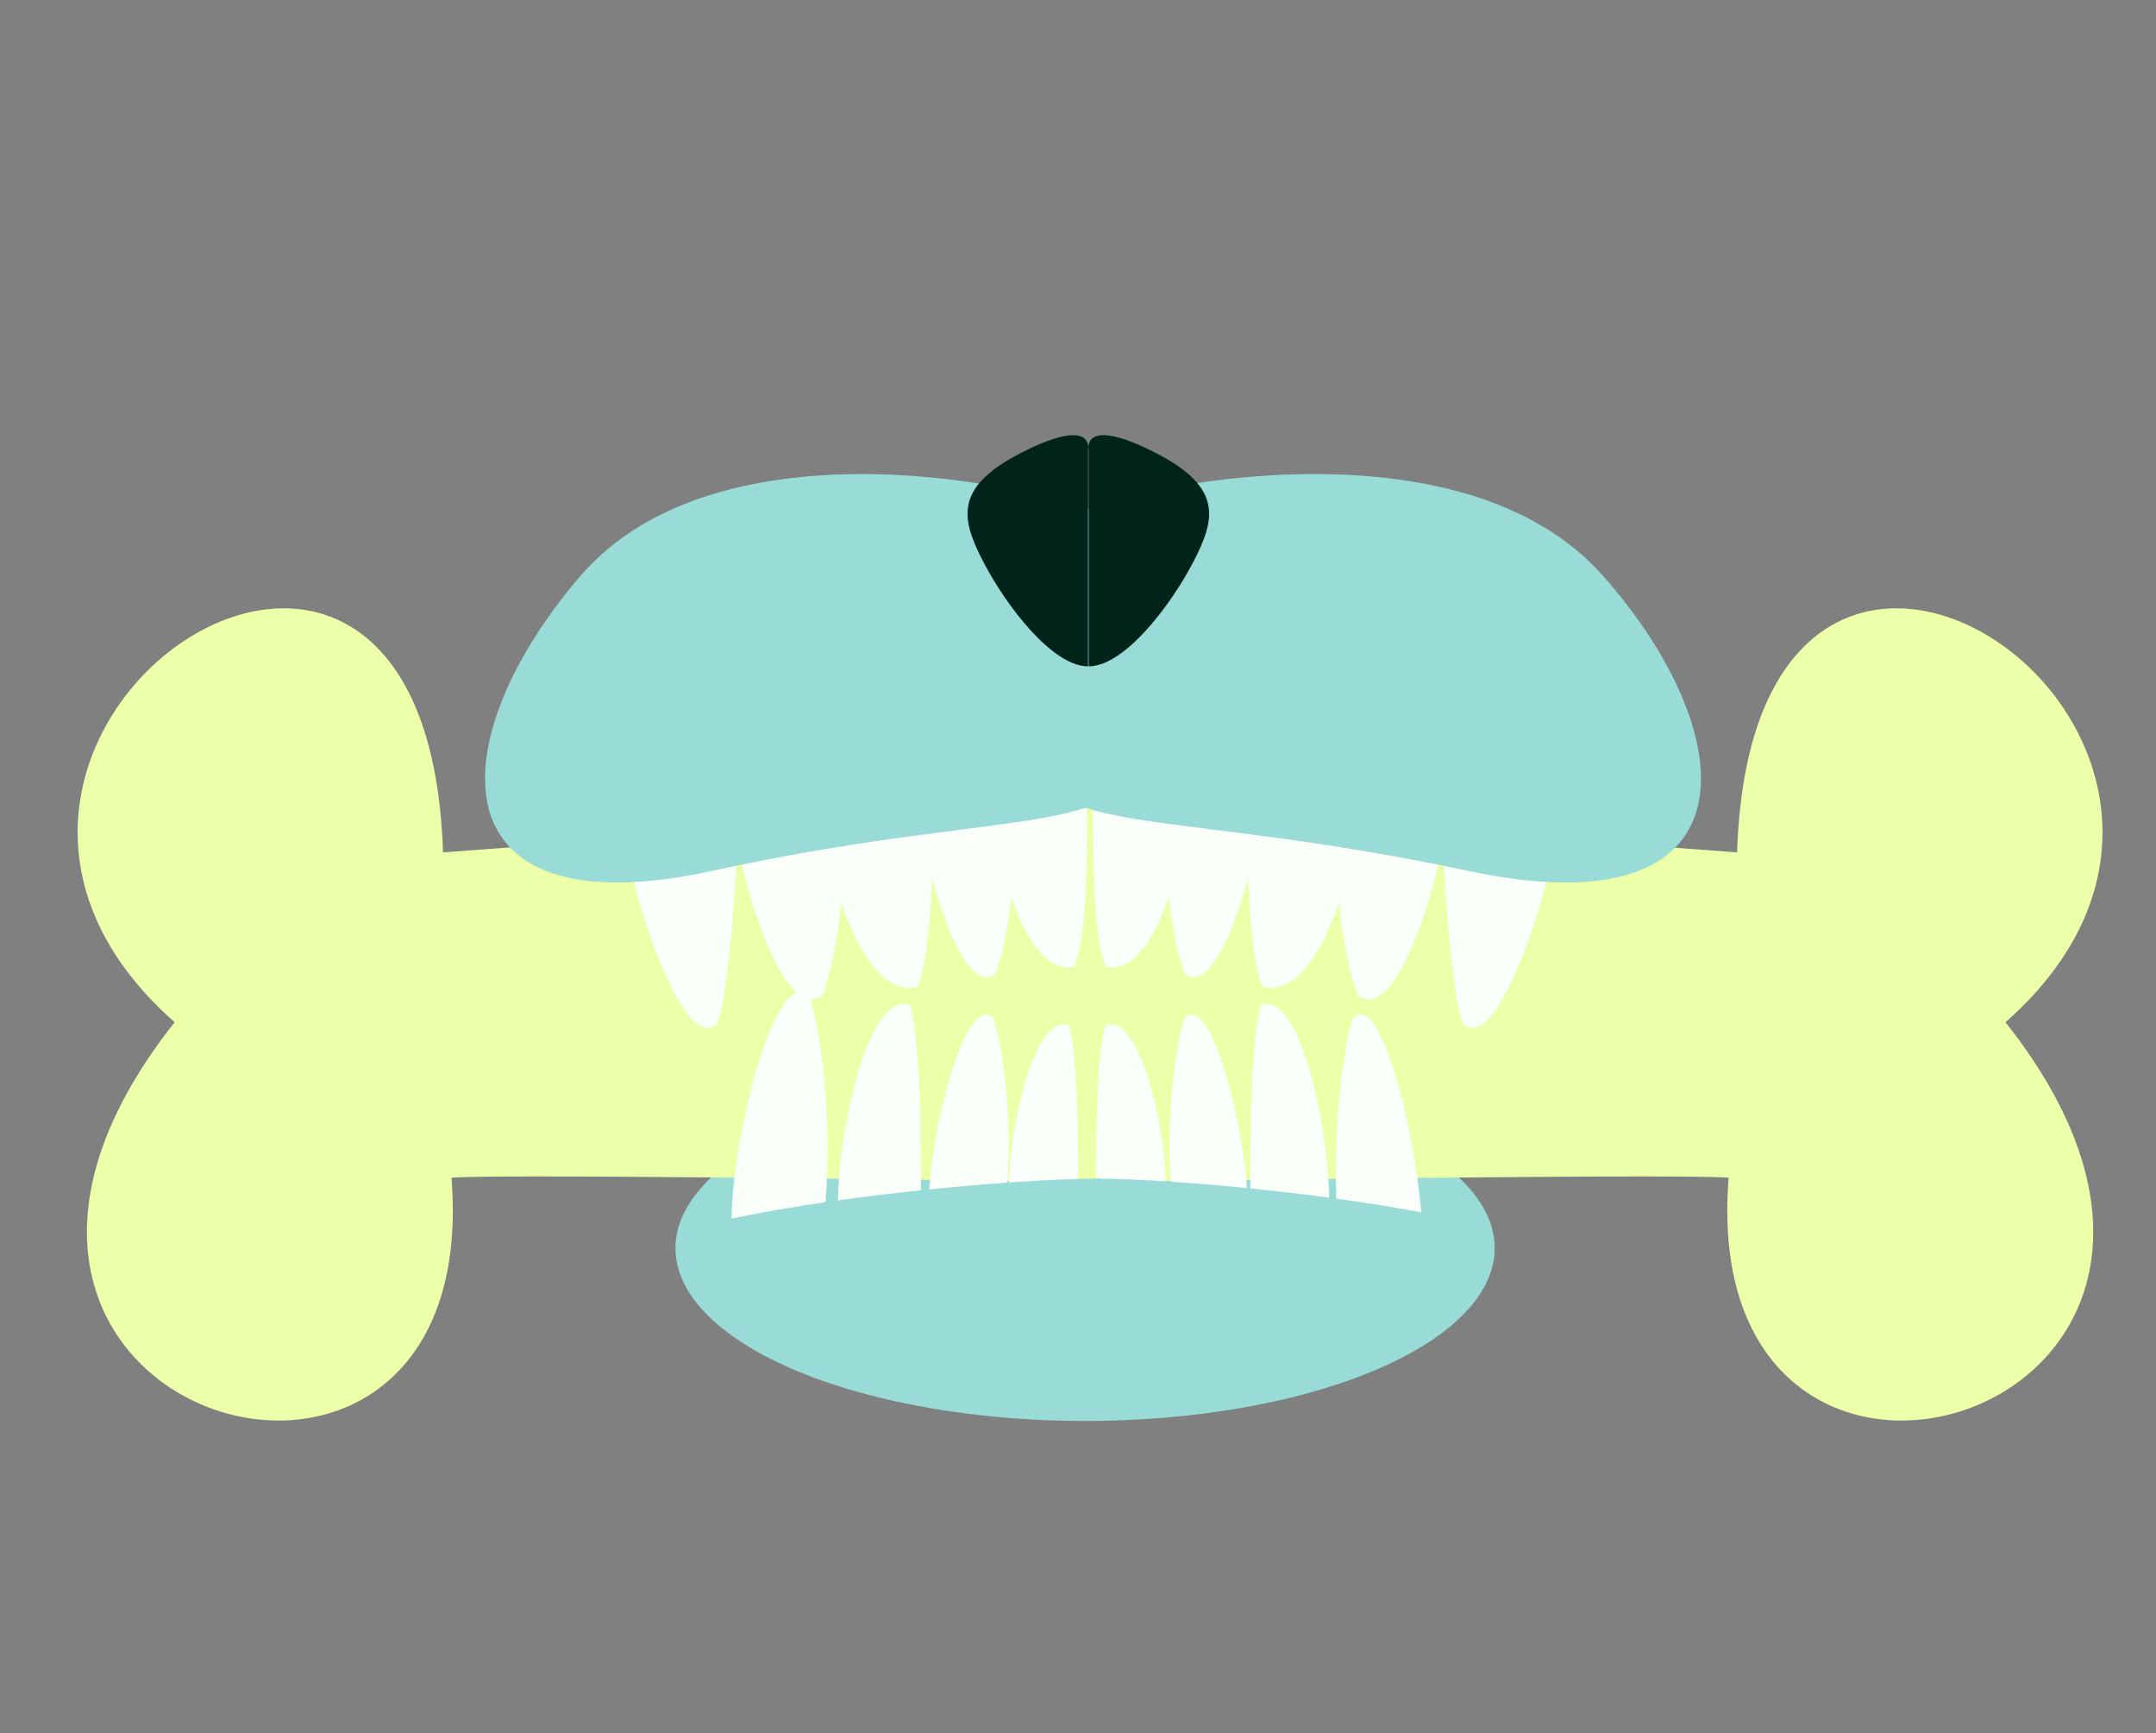<svg id="Trace" xmlns="http://www.w3.org/2000/svg" viewBox="0 0 219 176"><rect x="0" y="0" width="219" height="176" fill="#808080" stroke="none"/><defs><style>.cls-1{fill:#edffa9}.cls-2{fill:#fafffa}.cls-3{fill:#00241a}.cls-4{fill:#99dcd7}</style></defs><ellipse class="cls-4" cx="110.22" cy="126.75" rx="41.61" ry="17.55"/><path class="cls-1" d="m45 86.56 67.85-5.05 3.33 38.61s-64.95-1-70.32-.52c3.46 43.25-59.81 24.25-28.12-15.79C-14.74 75.15 43.34 35.18 45 86.55Z"/><path class="cls-1" d="m176.45 86.56-67.85-5.05-3.33 38.61s64.95-1 70.32-.52c-3.46 43.25 59.81 24.25 28.12-15.79 32.48-28.66-25.6-68.63-27.26-17.26Z"/><path class="cls-2" d="M75.18 77.68c0 4.99-.83 22.36-2.36 26.35-4.21 3.56-10.79-19.83-10.79-27.63 0-6.27 13.14-4.42 13.15 1.28ZM146.27 77.68c0 4.99.83 22.36 2.36 26.35 4.21 3.56 10.79-19.83 10.79-27.63 0-6.27-13.14-4.42-13.15 1.28Z"/><path class="cls-2" d="M85.5 80.24c.81 7.91-.43 16.82-1.96 20.81-4.21 3.56-9.51-14.7-9.51-22.5 0-6.27 10.89-3.99 11.47 1.68Z"/><path class="cls-2" d="M94.76 81.44c0 4.99 0 14.77-1.53 18.76-5.72 1.53-9.94-12.65-9.94-20.45 0-6.27 11.46-4.02 11.47 1.68Z"/><path class="cls-2" d="M102.75 81.59c.67 6.56-.35 13.94-1.62 17.25-3.49 2.95-7.89-12.18-7.89-18.65 0-5.2 9.03-3.31 9.51 1.39Z"/><path class="cls-2" d="M110.43 82.59c0 4.13 0 12.24-1.27 15.56-4.74 1.27-8.24-10.48-8.24-16.95 0-5.2 9.5-3.33 9.51 1.39ZM135.96 80.24c-.81 7.91.43 16.82 1.96 20.81 4.21 3.56 9.51-14.7 9.51-22.5 0-6.27-10.89-3.99-11.47 1.68Z"/><path class="cls-2" d="M126.69 81.44c0 4.99 0 14.77 1.53 18.76 5.72 1.53 9.94-12.65 9.94-20.45 0-6.27-11.46-4.02-11.47 1.68Z"/><path class="cls-2" d="M118.7 81.59c-.67 6.56.35 13.94 1.62 17.25 3.49 2.95 7.89-12.18 7.89-18.65 0-5.2-9.03-3.31-9.51 1.39Z"/><path class="cls-2" d="M111.02 82.59c0 4.13 0 12.24 1.27 15.56 4.74 1.27 8.24-10.48 8.24-16.95 0-5.2-9.5-3.33-9.51 1.39ZM135.89 124.3c-.61-7.91.32-16.82 1.47-20.81 3.16-3.56 7.14 14.7 7.14 22.5 0 6.27-8.18 3.99-8.61-1.68ZM127 120.83c0-4.99 0-14.77 1.07-18.76 4.01-1.53 6.97 12.65 6.97 20.45 0 6.27-8.03 4.02-8.04-1.68ZM118.97 120.68c-.55-6.56.29-13.94 1.32-17.25 2.83-2.95 6.41 12.18 6.41 18.65 0 5.2-7.34 3.31-7.73-1.39ZM111.33 119.69c0-4.13 0-12.24.95-15.56 3.55-1.27 6.17 10.48 6.17 16.95 0 5.2-7.11 3.33-7.12-1.39ZM83.86 122.03c.67-7.91-.36-16.82-1.63-20.81-3.5-3.56-7.91 14.7-7.91 22.5 0 6.27 9.05 3.99 9.53-1.68ZM93.54 120.83c0-4.99 0-14.77-1.12-18.76-4.2-1.53-7.31 12.65-7.31 20.45 0 6.27 8.42 4.02 8.43-1.68ZM102.28 120.68c.56-6.56-.3-13.94-1.35-17.25-2.91-2.95-6.57 12.18-6.57 18.65 0 5.2 7.52 3.31 7.93-1.39Z"/><path class="cls-2" d="M109.5 119.69c0-4.13 0-12.24-.94-15.56-3.51-1.27-6.11 10.48-6.11 16.95 0 5.2 7.04 3.33 7.05-1.39Z"/><path class="cls-4" d="M58.98 58.46C44.89 74.82 43.59 94.69 72.32 88.44s40.66-3.39 43.92-11.35 1.47-21.3-4.31-24.55-38.86-10.43-52.95 5.93Z"/><path class="cls-4" d="M162.82 58.46c14.45 16.36 15.78 36.23-13.68 29.98-29.46-6.26-41.7-3.39-45.03-11.35s-1.51-21.3 4.42-24.55c5.93-3.26 39.85-10.43 54.29 5.93Z"/><path class="cls-3" d="M104.3 45.7c-7.42 3.6-6.78 6.82-4.41 11.37s7.04 10.6 10.63 10.6V45.7s.74-3.39-6.23 0Z"/><path class="cls-3" d="M116.8 45.7c7.42 3.6 6.78 6.82 4.41 11.37s-7.04 10.6-10.63 10.6V45.7s-.74-3.39 6.23 0Z"/><path class="cls-4" d="M71.94 124.31c10.65-2.68 30.71-4.62 39.84-4.62v12.77s-37.1-.38-39.08-3.37-.76-4.78-.76-4.78Z"/><path class="cls-4" d="M149.83 124.31c-10.37-2.68-29.91-4.62-38.81-4.62v12.77s36.14-.38 38.06-3.37.74-4.78.74-4.78Z"/></svg>
